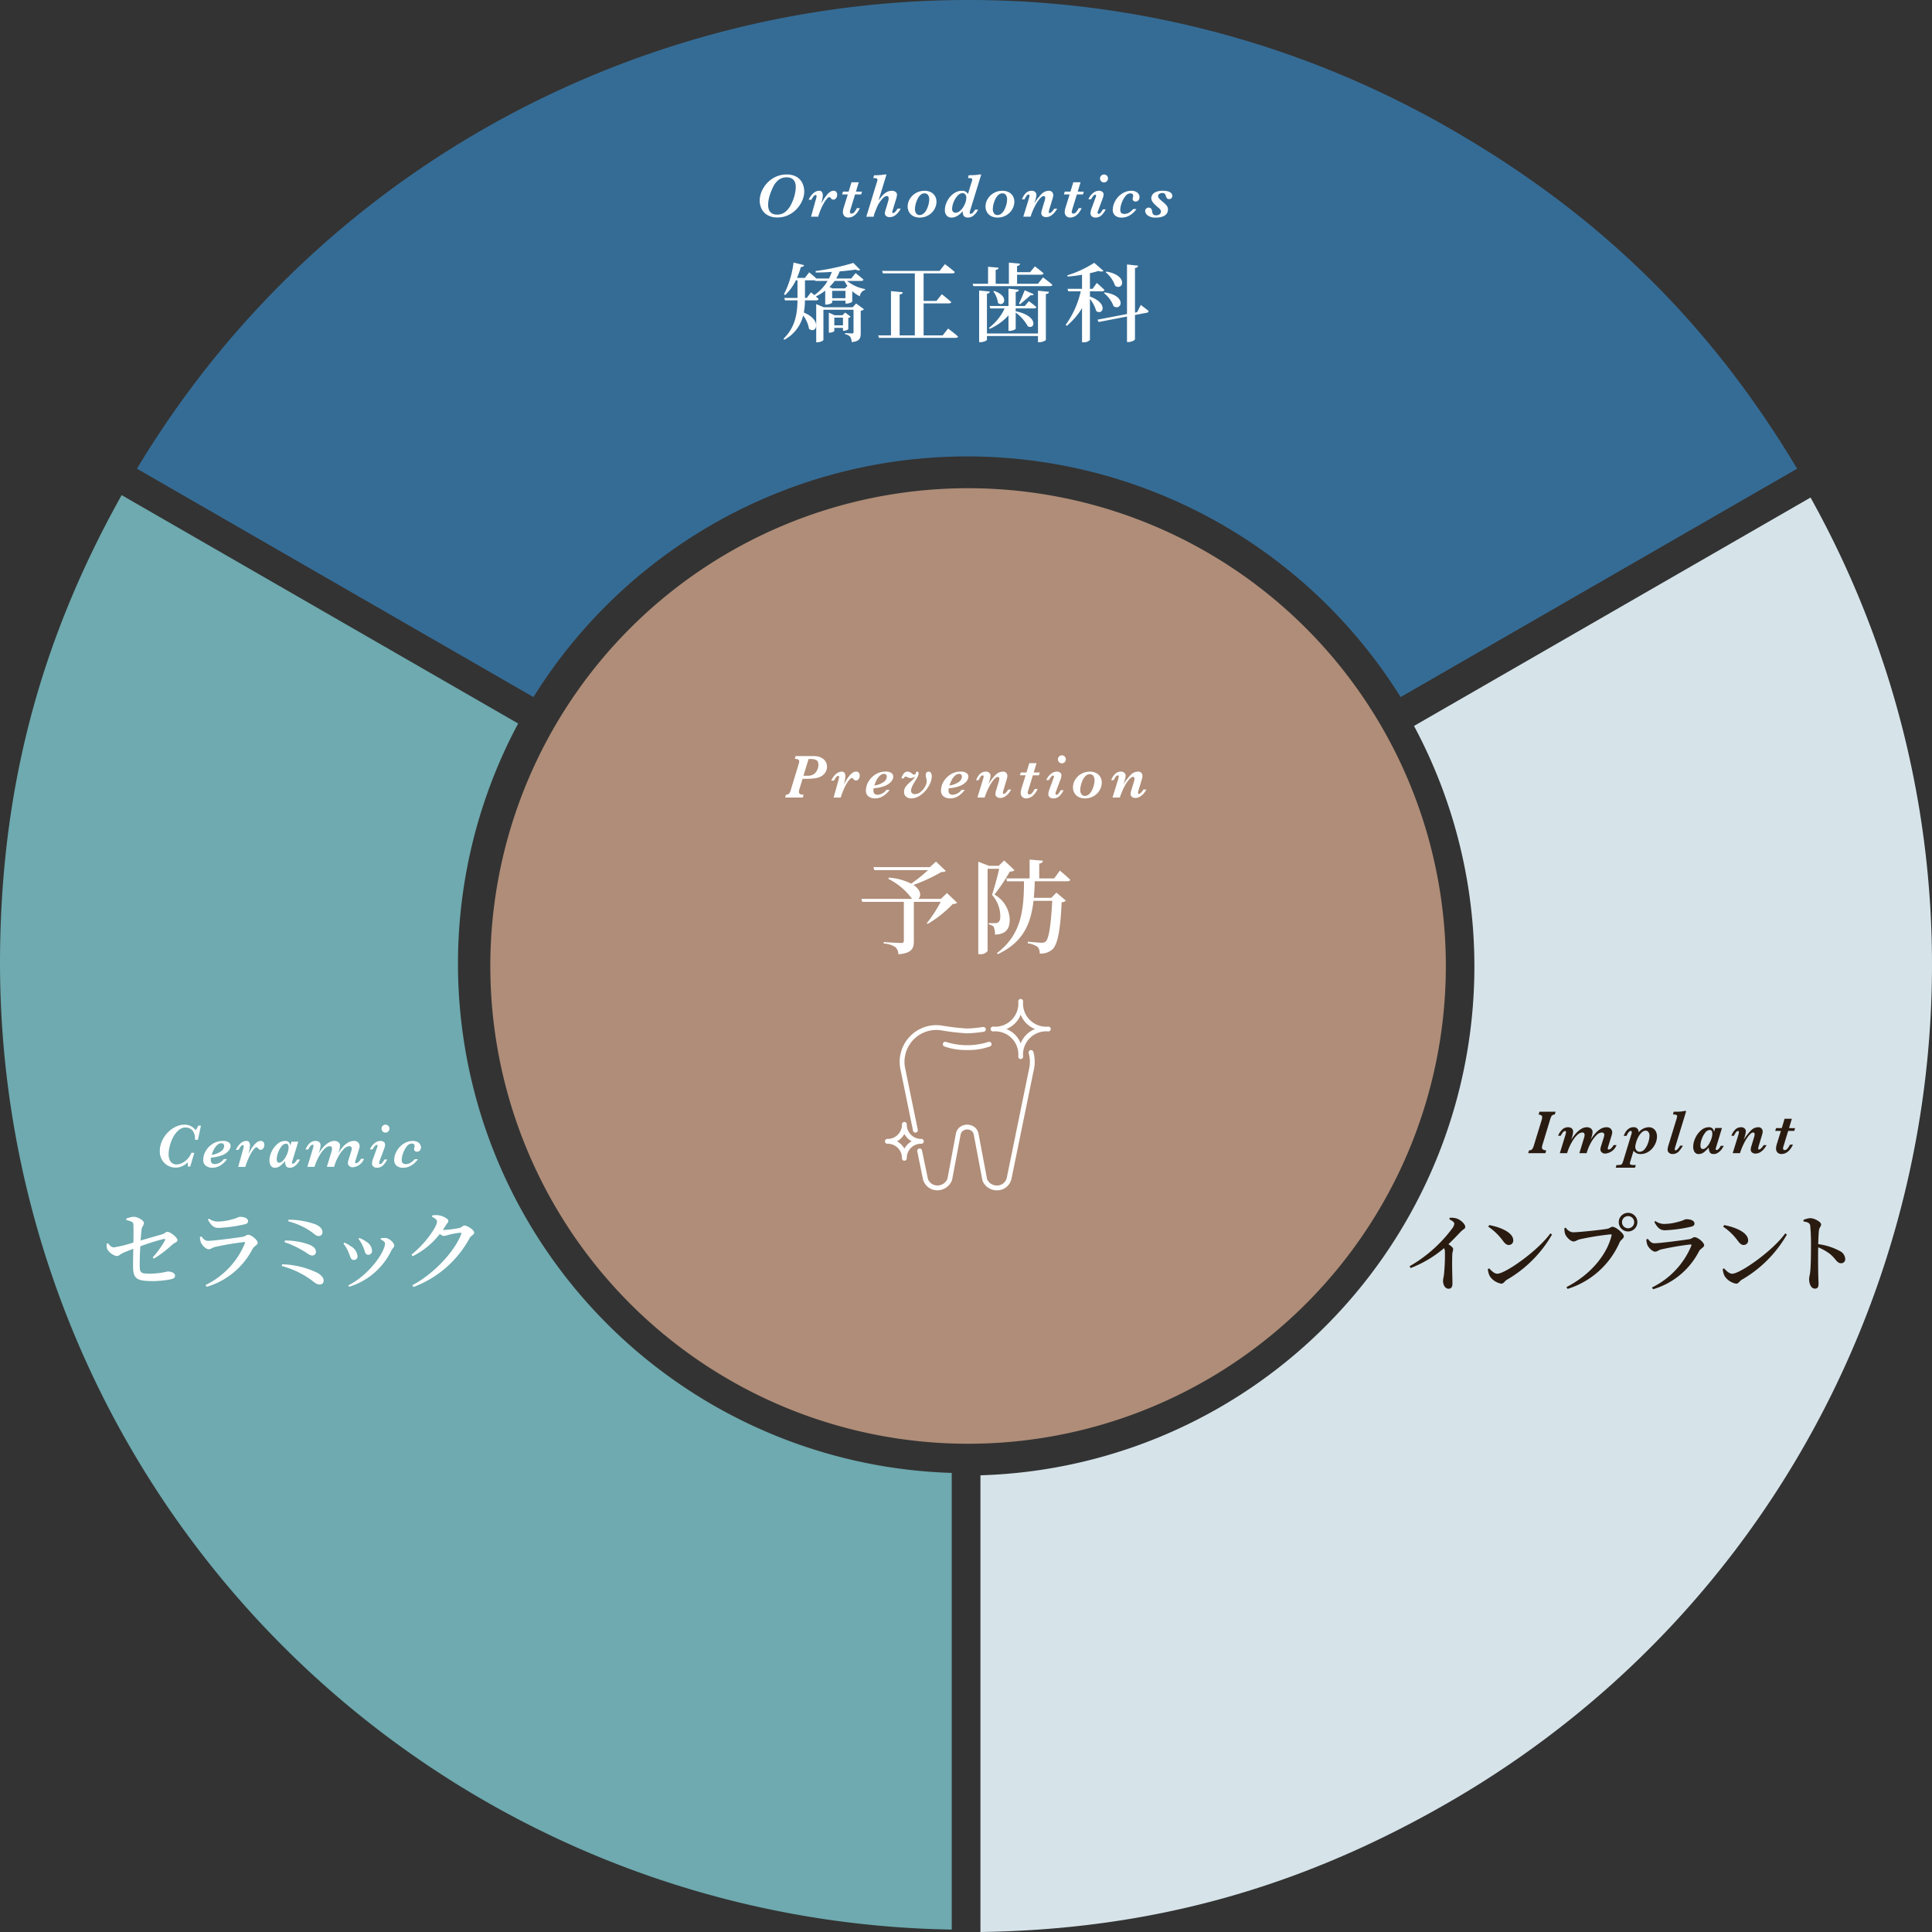 <svg xmlns="http://www.w3.org/2000/svg" xmlns:xlink="http://www.w3.org/1999/xlink" width="360" height="360" viewBox="0 0 360 360"><rect x="0" y="0" width="360" height="360" fill="#333333" stroke="none"/><defs><clipPath id="a"><rect width="360" height="360" fill="none"></rect></clipPath></defs><g clip-path="url(#a)"><path d="M270.385,24.078C185.124-25.034,75.961,3.41,25.517,87.334L99.4,129.892a95.2,95.2,0,0,1,161.584,0L334.87,87.333c-16.252-27.163-36.811-47.314-64.485-63.255" fill="#356c95"></path><path d="M22.665,92.257C7.212,119.879,0,147.718,0,179.6A180.174,180.174,0,0,0,177.342,359.546V274.457A94.933,94.933,0,0,1,96.549,134.816Z" fill="#6eaaaf"></path><path d="M337.367,92.709l-73.887,42.56A94.86,94.86,0,0,1,182.691,274.9V360c31.7-.46,59.476-8.148,87.148-24.09C355.1,286.8,384.991,178.256,337.367,92.709" fill="#d6e4ea"></path><path d="M224.9,102.9a89.025,89.025,0,1,1-121.61,32.585A89.024,89.024,0,0,1,224.9,102.9" fill="#af8d78"></path><path d="M28.448,234.285a16.414,16.414,0,0,0,2.286-3.149c.112-.192.016-.32-.208-.272a37.8,37.8,0,0,0-4.38,1.375c-.08,1.278-.128,2.669-.112,3.612.016,1.343.224,1.471,1.9,1.471a14.018,14.018,0,0,0,3.294-.4c.591,0,1.39.223,1.39.783,0,.416-.352.576-.783.671a17.974,17.974,0,0,1-3.277.336c-2.75,0-3.725-.256-3.757-2.494-.016-.959.016-2.429.032-3.517-.639.24-1.359.512-1.886.752-.623.3-.752.591-1.263.591a2.772,2.772,0,0,1-1.7-1.279,2.031,2.031,0,0,1-.095-1.038l.224-.08c.335.415.623.783,1.118.783a24.455,24.455,0,0,0,3.629-.9c.016-1.295.032-2.862-.016-3.469-.048-.384-.511-.528-1.311-.719l-.016-.272a4.387,4.387,0,0,1,1.407-.336c.767,0,1.9.688,1.9,1.134s-.336.625-.431,1.183c-.064.417-.128,1.184-.192,2.095,1.343-.384,3.181-.911,4.012-1.151.5-.144.672-.464.975-.464.56,0,1.887,1.071,1.887,1.551,0,.383-.64.528-.96.831a22.324,22.324,0,0,1-3.437,2.622Z" fill="#fff"></path><path d="M37.249,230.513l.271-.128c.4.5.688.831,1.247.831.96,0,5.26-.56,6.427-.751.543-.08.719-.384,1.039-.384.591,0,1.79.975,1.79,1.518,0,.368-.687.592-.975,1.136a14.04,14.04,0,0,1-8.552,7.049l-.192-.335a15.074,15.074,0,0,0,7.321-7.753c.064-.192,0-.272-.192-.255a53.844,53.844,0,0,0-5.435.926c-.479.128-.751.416-1.1.416-.559,0-1.311-.831-1.471-1.295a3.194,3.194,0,0,1-.175-.975m8.28-2.366a27.031,27.031,0,0,1-4.828.655c-.911,0-1.406-.527-1.966-1.55l.192-.176a2.807,2.807,0,0,0,1.679.543,9.966,9.966,0,0,0,2.7-.431c.88-.207,1.087-.447,1.375-.447.911,0,1.535.287,1.535.815,0,.288-.176.479-.688.591" fill="#fff"></path><path d="M52.574,235.58a15.99,15.99,0,0,1,6.634,1.631c.687.415,1.1.926,1.1,1.374,0,.432-.208.768-.815.768-.448,0-.911-.384-1.519-.863a16.53,16.53,0,0,0-5.483-2.59Zm.528-4.427a12.758,12.758,0,0,1,4.6.8c.688.3,1.167.688,1.167,1.295a.667.667,0,0,1-.687.7c-.352,0-.624-.193-1.167-.56a18.483,18.483,0,0,0-4-1.934Zm6.985-1.52a.692.692,0,0,1-.655.688c-.464,0-.671-.224-1.231-.656a13.206,13.206,0,0,0-4.492-2.094l.064-.3a15.228,15.228,0,0,1,5.051.879c.96.447,1.263.911,1.263,1.486" fill="#fff"></path><path d="M64,231.728l.175-.177a5.013,5.013,0,0,1,1.183.672,2.326,2.326,0,0,1,1.263,1.839.665.665,0,0,1-.7.718c-.608,0-.64-.718-1.055-1.6A6.76,6.76,0,0,0,64,231.728m1.056,8.04-.16-.256c4.043-2.046,6.842-6.33,6.842-7.8,0-.271-.288-.511-.816-.767l.047-.208a4.611,4.611,0,0,1,.832-.064c.735.048,1.663.9,1.663,1.423,0,.3-.352.527-.528.9a12.936,12.936,0,0,1-7.88,6.778m1.742-8.92.16-.176a5.47,5.47,0,0,1,1.279.688,2.094,2.094,0,0,1,1.087,1.742.683.683,0,0,1-.72.7c-.624,0-.575-.687-.975-1.551a6.081,6.081,0,0,0-.831-1.406" fill="#fff"></path><path d="M82.633,229.185a18.963,18.963,0,0,0,2.973-.368c.432-.111.64-.463.959-.463.432,0,1.791.783,1.791,1.327,0,.4-.575.544-.831.991a19.755,19.755,0,0,1-10.487,9.144l-.208-.336c4.077-2.158,7.817-6.234,9.112-9.495.08-.208,0-.288-.16-.288a14.443,14.443,0,0,0-2.206.4,3.594,3.594,0,0,1-.895.208,1.376,1.376,0,0,1-.719-.385,14.7,14.7,0,0,1-5.068,4.157l-.223-.3c2.541-1.983,4.763-5.2,4.763-6.171,0-.3-.4-.623-.943-.88l.064-.255a3.682,3.682,0,0,1,1.055-.032c.879.08,1.934.672,1.934,1.039,0,.3-.208.416-.463.831-.176.288-.368.591-.576.879Z" fill="#fff"></path><path d="M157.843,52.346a7.451,7.451,0,0,0,3.357,1.518l-.016.176a1.32,1.32,0,0,0-.959,1.167,6.525,6.525,0,0,1-1.423-.943V56.2c0,.112-.639.368-1.039.368h-.224v-.543h-2.477v.351c0,.112-.592.383-1.119.383h-.176v-2.6a10.25,10.25,0,0,1-1.742,1.086l.511.465c-.048.175-.207.255-.431.255h-2.11a13.92,13.92,0,0,1-.209,2.27c3.533,1.47,2.27,4.124.96,3.021a5.522,5.522,0,0,0-1.087-2.461,7,7,0,0,1-3.5,4.507l-.176-.175c2.19-2.094,2.59-4.685,2.622-7.162H146.27l-.128-.447H148.6V52.234h-.3a9.252,9.252,0,0,1-2,2.749l-.224-.143a17.817,17.817,0,0,0,1.791-5.916l1.966.48c-.064.191-.24.351-.608.351a15.308,15.308,0,0,1-.719,2.031h1.471l.8-1.039s.8.639,1.342,1.151h2.35A9.559,9.559,0,0,0,155,50.667c-1.007.064-2.03.112-2.989.112l-.048-.272a44.548,44.548,0,0,0,7.049-1.518l1.279,1.294c-.16.144-.463.128-.863-.048-.847.128-1.87.24-2.974.336a9.074,9.074,0,0,1-.639,1.327h2.8l.815-1.007s.9.687,1.47,1.215c-.031.16-.207.24-.415.24Zm-6.73,2.126.624.511a8.441,8.441,0,0,0,2.478-2.637h-2.3l-.032-.112h-1.886v3.277h.335Zm8.409,2.077,1.47,1.072a1.086,1.086,0,0,1-.607.288v4.108c0,1.007-.16,1.583-1.694,1.726a1.922,1.922,0,0,0-.256-.975,1.486,1.486,0,0,0-.959-.479v-.224s1.023.064,1.294.064c.224,0,.272-.08.272-.288V57.717h-5.61v5.626c0,.129-.576.432-1.12.432h-.223V56.661l1.406.592h5.4ZM158.067,61.3c0,.112-.495.336-.831.336h-.16v-.544h-1.614v.576c0,.1-.448.32-.864.32h-.159V58.26l1.086.48h1.455l.5-.5,1.023.768a.788.788,0,0,1-.432.223Zm-2.542-8.951a8.208,8.208,0,0,1-.975,1.134l.576.257h2.318l.463-.465a5.929,5.929,0,0,1-.559-.926Zm2.014,1.838h-2.478v1.374h2.478Zm-.463,5h-1.615v1.439h1.615Z" fill="#fff"></path><path d="M176.667,61.217s1.151.864,1.855,1.487c-.049.176-.208.256-.448.256H163.783l-.144-.463h2.382V54.248l2.206.207c-.048.208-.176.368-.592.432V62.5h2.83V50.938H164.5l-.128-.463h10.711l.99-1.263s1.151.848,1.839,1.471c-.048.176-.192.255-.432.255H172.1V56.07h2.4l.991-1.247s1.087.848,1.775,1.455c-.048.176-.224.256-.464.256h-4.7V62.5h3.549Z" fill="#fff"></path><path d="M194.356,51.69s1.086.8,1.742,1.375c-.047.176-.223.255-.447.255H181.377l-.145-.447h2.878V49.708l1.966.176c-.032.208-.16.351-.545.4v2.59h2.462V48.94l2.079.192c-.033.225-.175.368-.559.432v1.151h2.43l.9-1.087s.991.752,1.613,1.3c-.046.175-.206.255-.431.255h-4.507v1.695H193.4Zm-.942,2.478,2.046.207c-.018.208-.144.368-.576.416v8.521c0,.143-.624.448-1.184.448h-.286V62.608H183.9v.7c0,.16-.638.448-1.182.448h-.271V54.135l2,.193c-.049.192-.176.352-.544.415v7.4h9.513ZM184.4,57.013h3.517V53.784l1.935.208c-.031.223-.175.368-.591.431v2.59h1.695l.767-.9s.846.623,1.39,1.1c-.031.176-.208.256-.415.256h-3.437V58c4.317.863,3.613,3.533,2.253,2.8a7.7,7.7,0,0,0-2.253-2.557v3.005c0,.128-.575.4-1.086.4h-.258V58.772a10.6,10.6,0,0,1-3.5,2.509l-.145-.192a9.578,9.578,0,0,0,2.926-3.612h-2.67Zm.864-2.8c2.973,1.04,1.727,3.134.687,2.223a4.313,4.313,0,0,0-.862-2.126Zm7.354.608c-.064.16-.209.24-.591.192-.449.431-1.375,1.2-1.984,1.694l-.16-.143c.338-.7.816-1.871,1.056-2.478Z" fill="#fff"></path><path d="M203.092,55.255c3.533,1.279,2.382,3.628,1.167,2.685a6.616,6.616,0,0,0-1.167-2.254v7.657a1.53,1.53,0,0,1-1.231.432h-.24V57.412a13.309,13.309,0,0,1-2.845,3.31l-.207-.192a16.86,16.86,0,0,0,2.813-6.25h-2.333l-.129-.463h2.7V51.195a25.905,25.905,0,0,1-2.685.335l-.063-.224a20.409,20.409,0,0,0,5.019-2.334l1.726,1.5c-.16.144-.48.176-.944.016-.447.144-.991.288-1.582.416v2.91h.5l.784-1.088s.9.768,1.422,1.295c-.047.176-.207.256-.431.256h-2.271Zm9.48,1.566s.895.671,1.455,1.119a.378.378,0,0,1-.353.337l-2.188.415v4.523c0,.177-.64.512-1.184.512H210V58.98L204.723,60l-.224-.432,5.5-1.056V49.277l2.064.223c-.033.224-.16.4-.575.448v8.3l.4-.08Zm-6.729-2.333c4.219.607,3.132,3.532,1.661,2.573A5.734,5.734,0,0,0,205.7,54.6Zm.335-3.885c4.172.751,3.053,3.645,1.615,2.654a5.722,5.722,0,0,0-1.759-2.526Z" fill="#fff"></path><path d="M270.15,226.918a3.393,3.393,0,0,1,1.263.128c.768.24,1.614,1.054,1.614,1.55,0,.416-.335.4-.783.864-.575.591-1.374,1.454-2.35,2.381.5.336.879.64.879.911s-.128.512-.16.943c-.08,2.222.032,4.588.032,5.468,0,.639-.239.975-.718.975-.7,0-1.04-.8-1.04-1.487,0-.3.112-.639.176-1.167a36.187,36.187,0,0,0,.176-4.252,1.367,1.367,0,0,0-.16-.655,21.571,21.571,0,0,1-6.234,3.708l-.192-.336a26.045,26.045,0,0,0,7.912-7,2.138,2.138,0,0,0,.433-.911c0-.288-.368-.56-.944-.848Z" fill="#2a1b10"></path><path d="M288.88,229.827l.319.208a22.835,22.835,0,0,1-8.408,8.425c-.432.271-.624.735-1.039.735a3.215,3.215,0,0,1-2.174-1.439,3.416,3.416,0,0,1-.336-1.279l.239-.143c.417.447.96,1.006,1.52,1.006,1.5,0,7.593-4.3,9.879-7.513m-11.382-1.55c2.03.368,4.476,1.358,4.476,2.845a.822.822,0,0,1-.831.862c-.416,0-.688-.239-1.1-.782a10.737,10.737,0,0,0-2.719-2.623Z" fill="#2a1b10"></path><path d="M293.078,229.62c1.119,0,5.611-.48,6.426-.656.544-.112.608-.367.976-.367.623,0,2.094,1.246,2.094,1.758,0,.463-.545.623-.784,1.151a15.655,15.655,0,0,1-9.7,8.663l-.208-.335c4.459-2.286,7.529-5.994,8.408-9.608.048-.175-.032-.223-.175-.223a51.269,51.269,0,0,0-5.771.928c-.4.1-.784.4-1.12.4-.623,0-1.438-.926-1.6-1.438a3.8,3.8,0,0,1-.128-1.023l.272-.112a1.788,1.788,0,0,0,1.311.864m8.552-1.9a1.735,1.735,0,1,1,1.742,1.743,1.733,1.733,0,0,1-1.742-1.743m.608,0a1.135,1.135,0,1,0,1.134-1.119,1.128,1.128,0,0,0-1.134,1.119" fill="#2a1b10"></path><path d="M306.772,230.961l.271-.128c.4.5.688.832,1.247.832.959,0,5.259-.56,6.426-.752.544-.08.72-.383,1.039-.383.592,0,1.791.975,1.791,1.518,0,.368-.688.592-.975,1.136a14.043,14.043,0,0,1-8.553,7.049l-.191-.335a15.083,15.083,0,0,0,7.321-7.754c.064-.191,0-.271-.192-.255a53.571,53.571,0,0,0-5.435.927c-.48.128-.751.416-1.1.416-.56,0-1.311-.831-1.471-1.3a3.164,3.164,0,0,1-.175-.975m8.28-2.365a27.109,27.109,0,0,1-4.828.655c-.911,0-1.406-.527-1.966-1.55l.192-.177a2.8,2.8,0,0,0,1.679.544,9.923,9.923,0,0,0,2.7-.432c.879-.207,1.087-.447,1.374-.447.912,0,1.536.287,1.536.815,0,.288-.176.48-.688.592" fill="#2a1b10"></path><path d="M332.648,229.827l.319.208a22.835,22.835,0,0,1-8.408,8.425c-.431.271-.624.735-1.039.735a3.215,3.215,0,0,1-2.174-1.439,3.416,3.416,0,0,1-.336-1.279l.239-.143c.417.447.96,1.006,1.519,1.006,1.5,0,7.594-4.3,9.88-7.513m-11.382-1.55c2.03.368,4.476,1.358,4.476,2.845a.822.822,0,0,1-.831.862c-.416,0-.688-.239-1.1-.782a10.737,10.737,0,0,0-2.719-2.623Z" fill="#2a1b10"></path><path d="M336.046,227.317a4.008,4.008,0,0,1,1.263-.335c.751,0,2.03.7,2.03,1.167,0,.4-.32.528-.4,1.086-.079.672-.111,1.663-.144,2.59a11.554,11.554,0,0,1,3.98,1.263,1.746,1.746,0,0,1,1.056,1.5.742.742,0,0,1-.751.8c-.8,0-.928-.735-2.046-1.695a10.133,10.133,0,0,0-2.239-1.278c-.032,1.406-.015,3.724.016,5.243.017.783.049,1.295.049,1.535,0,.655-.177.927-.688.927-.687,0-1.071-.879-1.071-1.791,0-.383.144-.719.208-1.391.128-1.182.143-3.532.143-4.6a39.23,39.23,0,0,0-.143-3.948c-.08-.528-.512-.672-1.247-.784Z" fill="#2a1b10"></path><path d="M289.867,207.152l-.165.524a.8.8,0,0,0-.387.1.676.676,0,0,0-.248.265,2.941,2.941,0,0,0-.2.5l-1.446,4.76a1.828,1.828,0,0,0-.1.5.44.44,0,0,0,.237.419,1.143,1.143,0,0,0,.555.129l-.148.523h-3.211l.164-.523a.688.688,0,0,0,.582-.226,2.049,2.049,0,0,0,.3-.64l1.458-4.755a2.216,2.216,0,0,0,.1-.5.427.427,0,0,0-.208-.43,1.3,1.3,0,0,0-.458-.122l.164-.524Z" fill="#2a1b10"></path><path d="M301.22,213.369a2.467,2.467,0,0,1-2.089,1.583.915.915,0,0,1-.675-.239.738.738,0,0,1-.242-.54,2.274,2.274,0,0,1,.125-.627l.444-1.423a2.883,2.883,0,0,0,.154-.656.432.432,0,0,0-.125-.325.463.463,0,0,0-.331-.119,1.541,1.541,0,0,0-1.022.527,5.784,5.784,0,0,0-1.01,1.372,8.816,8.816,0,0,0-.724,1.683l-.08.268h-1.354l.876-2.859a2.15,2.15,0,0,0,.1-.547.508.508,0,0,0-.1-.316.375.375,0,0,0-.319-.128,1.31,1.31,0,0,0-.8.336,4.063,4.063,0,0,0-.792.877,8.967,8.967,0,0,0-.684,1.182,9.523,9.523,0,0,0-.509,1.267l-.058.188h-1.354l1-3.263a3.759,3.759,0,0,0,.159-.667.186.186,0,0,0-.06-.145.188.188,0,0,0-.129-.053.423.423,0,0,0-.2.077,1.138,1.138,0,0,0-.276.27,3.181,3.181,0,0,0-.321.541h-.5a3.3,3.3,0,0,1,.709-1.1,1.56,1.56,0,0,1,1.171-.487,1.227,1.227,0,0,1,.449.085.743.743,0,0,1,.346.273.833.833,0,0,1,.127.473,3.984,3.984,0,0,1-.188.969l-.165.546a7.727,7.727,0,0,1,.687-.985,5.222,5.222,0,0,1,.754-.755,3.048,3.048,0,0,1,.752-.461,1.88,1.88,0,0,1,.712-.145,1.183,1.183,0,0,1,.777.245.8.8,0,0,1,.3.654,3.564,3.564,0,0,1-.176.9l-.153.5a7.677,7.677,0,0,1,.777-1.093,4.256,4.256,0,0,1,.99-.86,2.171,2.171,0,0,1,1.17-.347,1.107,1.107,0,0,1,.6.148.916.916,0,0,1,.341.361.9.9,0,0,1,.109.413,1.33,1.33,0,0,1-.029.3c-.018.086-.068.262-.148.527l-.546,1.765a1.972,1.972,0,0,0-.108.45c0,.126.058.188.176.188a.728.728,0,0,0,.393-.174,2.164,2.164,0,0,0,.518-.652Z" fill="#2a1b10"></path><path d="M308.758,211.736a3.267,3.267,0,0,1-.231,1.192,3.638,3.638,0,0,1-.643,1.065,3.163,3.163,0,0,1-.977.76,2.594,2.594,0,0,1-1.185.285,1.637,1.637,0,0,1-.8-.165,1.859,1.859,0,0,1-.53-.445l-.609,1.994a1.519,1.519,0,0,0-.08.341.257.257,0,0,0,.2.26,2.209,2.209,0,0,0,.627.065h.279l-.149.5h-3.6l.154-.5h.222a2.083,2.083,0,0,0,.567-.057.456.456,0,0,0,.267-.21,3.565,3.565,0,0,0,.225-.593l1.481-4.851a1.461,1.461,0,0,0,.079-.411.3.3,0,0,0-.051-.171.157.157,0,0,0-.131-.074.569.569,0,0,0-.353.2,2.4,2.4,0,0,0-.433.732h-.547a6.275,6.275,0,0,1,.34-.687,2.228,2.228,0,0,1,.566-.623,1.433,1.433,0,0,1,.917-.3.85.85,0,0,1,.957.968,2.558,2.558,0,0,1,1.85-.968,1.486,1.486,0,0,1,.962.29,1.507,1.507,0,0,1,.493.675,2.215,2.215,0,0,1,.134.727m-1.4-.137a1.114,1.114,0,0,0-.185-.633.6.6,0,0,0-.527-.279,1.091,1.091,0,0,0-.76.348,3.3,3.3,0,0,0-.64.888,4.953,4.953,0,0,0-.294.686,5.6,5.6,0,0,0-.179.635,2.326,2.326,0,0,0-.063.473.958.958,0,0,0,.222.632.73.73,0,0,0,.592.268,1.221,1.221,0,0,0,.957-.518,3.712,3.712,0,0,0,.649-1.236,4.253,4.253,0,0,0,.228-1.264" fill="#2a1b10"></path><path d="M314.206,207.014l-1.992,6.531a2.994,2.994,0,0,0-.155.6.241.241,0,0,0,.046.154.145.145,0,0,0,.119.057c.1,0,.236-.089.411-.267a2.1,2.1,0,0,0,.415-.61h.536a5.152,5.152,0,0,1-.746,1.043,1.516,1.516,0,0,1-1.168.512.981.981,0,0,1-.686-.236.748.748,0,0,1-.259-.573,3.516,3.516,0,0,1,.177-.86l1.458-4.749a2.775,2.775,0,0,0,.141-.62.25.25,0,0,0-.162-.262,1.932,1.932,0,0,0-.606-.063l.136-.523h.61q.393,0,.718-.03a3.416,3.416,0,0,0,.62-.108Z" fill="#2a1b10"></path><path d="M321.193,213.505a4.067,4.067,0,0,1-.37.616,2.8,2.8,0,0,1-.456.489,1.987,1.987,0,0,1-.5.319,1.313,1.313,0,0,1-.527.109q-.6,0-.765-.362a2.018,2.018,0,0,1-.168-.862,5.965,5.965,0,0,1-.9.882,1.617,1.617,0,0,1-1.014.342.841.841,0,0,1-.558-.186,1.067,1.067,0,0,1-.327-.5,2.1,2.1,0,0,1-.106-.672,3.878,3.878,0,0,1,.394-1.623,4.175,4.175,0,0,1,1.067-1.435,2.192,2.192,0,0,1,1.456-.58.966.966,0,0,1,.563.143.769.769,0,0,1,.282.318,2.738,2.738,0,0,1,.134.393l.21-.711h1.259l-1.06,3.473a2.524,2.524,0,0,0-.114.455.178.178,0,0,0,.049.126.148.148,0,0,0,.111.051q.371,0,.791-.787Zm-2.124-2.271a1.02,1.02,0,0,0-.105-.479.4.4,0,0,0-.385-.2,1.108,1.108,0,0,0-.829.493,3.969,3.969,0,0,0-.648,1.19,3.621,3.621,0,0,0-.248,1.176q0,.688.432.689a.952.952,0,0,0,.619-.277,2.9,2.9,0,0,0,.583-.737,4.658,4.658,0,0,0,.43-.968,3.065,3.065,0,0,0,.151-.888" fill="#2a1b10"></path><path d="M329.174,213.381a4.372,4.372,0,0,1-.441.66,2.877,2.877,0,0,1-.7.635,1.612,1.612,0,0,1-.9.276,1,1,0,0,1-.667-.205.672.672,0,0,1-.244-.54,2.58,2.58,0,0,1,.141-.712l.416-1.372a3.115,3.115,0,0,0,.177-.77.371.371,0,0,0-.077-.227.251.251,0,0,0-.213-.1q-.307,0-.752.518a7.361,7.361,0,0,0-.9,1.4,12.213,12.213,0,0,0-.794,1.931h-1.357l1.031-3.337a4.263,4.263,0,0,0,.137-.581.33.33,0,0,0-.034-.139.129.129,0,0,0-.13-.071.546.546,0,0,0-.425.279,3.176,3.176,0,0,0-.345.609h-.479a3.223,3.223,0,0,1,.667-1.1,1.486,1.486,0,0,1,1.144-.489.86.86,0,0,1,.664.238.743.743,0,0,1,.219.507,2.585,2.585,0,0,1-.061.45c-.043.2-.09.389-.143.564l-.2.586a10.9,10.9,0,0,1,1.328-1.716,1.9,1.9,0,0,1,1.378-.629.762.762,0,0,1,.638.252.872.872,0,0,1,.2.55,3.236,3.236,0,0,1-.137.689l-.6,1.982a2.336,2.336,0,0,0-.1.517.183.183,0,0,0,.038.109.114.114,0,0,0,.1.051.69.69,0,0,0,.406-.225,2.379,2.379,0,0,0,.458-.589Z" fill="#2a1b10"></path><path d="M334.492,210.209l-.159.524H333.2l-.86,2.812a1.649,1.649,0,0,0-.1.439.341.341,0,0,0,.08.22.245.245,0,0,0,.2.1.724.724,0,0,0,.58-.322,4.731,4.731,0,0,0,.451-.7h.535a3.647,3.647,0,0,1-.721,1.1,2.213,2.213,0,0,1-.751.524,1.893,1.893,0,0,1-.641.128,1.008,1.008,0,0,1-.763-.285,1.046,1.046,0,0,1-.273-.757,3.225,3.225,0,0,1,.171-.883l.74-2.38h-1.065l.165-.524h1.059l.525-1.737h1.354l-.523,1.737Z" fill="#2a1b10"></path><path d="M37.449,209.748l-.569,2.637h-.547c0-.031,0-.057,0-.08s0-.051,0-.086a2.426,2.426,0,0,0-.33-1.378,1.524,1.524,0,0,0-.724-.614,2.14,2.14,0,0,0-.7-.137,1.951,1.951,0,0,0-1.244.469,4.169,4.169,0,0,0-1.011,1.233,7.156,7.156,0,0,0-.666,1.654,6.357,6.357,0,0,0-.239,1.644,2.674,2.674,0,0,0,.159.939,1.527,1.527,0,0,0,.493.689,1.3,1.3,0,0,0,.828.262,2.366,2.366,0,0,0,1.011-.259,3.452,3.452,0,0,0,1.01-.746,3.611,3.611,0,0,0,.741-1.164h.546l-.757,2.556h-.478a2.939,2.939,0,0,0,.028-.393,2.734,2.734,0,0,0-.028-.387,3.2,3.2,0,0,1-.974.7,2.868,2.868,0,0,1-1.252.282,2.936,2.936,0,0,1-1.516-.4,2.866,2.866,0,0,1-1.07-1.1,3.061,3.061,0,0,1-.387-1.515,4.68,4.68,0,0,1,.407-1.921,5.4,5.4,0,0,1,1.079-1.609,5.079,5.079,0,0,1,1.487-1.073,3.736,3.736,0,0,1,1.611-.385,2.57,2.57,0,0,1,1,.182,2.511,2.511,0,0,1,.672.393,3.537,3.537,0,0,1,.422.439,2.18,2.18,0,0,0,.466-.832Z" fill="#fff"></path><path d="M42.969,213.54a1.307,1.307,0,0,1-.143.539,2.139,2.139,0,0,1-.521.646,3.355,3.355,0,0,1-1.082.6,6.94,6.94,0,0,1-1.768.359l-.137.012a2.157,2.157,0,0,0-.045.42.791.791,0,0,0,.2.608.85.85,0,0,0,.589.183,2.175,2.175,0,0,0,1.634-.923h.6a4.327,4.327,0,0,1-1.07,1.072,2.79,2.79,0,0,1-1.7.53,1.879,1.879,0,0,1-1.17-.369,1.263,1.263,0,0,1-.487-1.078,3.3,3.3,0,0,1,.484-1.694,3.836,3.836,0,0,1,1.321-1.338A3.414,3.414,0,0,1,41.5,212.6a1.856,1.856,0,0,1,1.131.267.832.832,0,0,1,.339.677m-1.2-.022a.523.523,0,0,0-.131-.344.437.437,0,0,0-.359-.156,1.116,1.116,0,0,0-.732.276,2.556,2.556,0,0,0-.56.651,4.476,4.476,0,0,0-.373.763c-.1.257-.157.418-.18.479a3.871,3.871,0,0,0,1.745-.655,1.3,1.3,0,0,0,.59-1.014" fill="#fff"></path><path d="M49.257,213.341a1.059,1.059,0,0,1-.2.635.6.6,0,0,1-.5.277.671.671,0,0,1-.5-.3.37.37,0,0,0-.268-.177c-.1,0-.244.1-.421.288a4.408,4.408,0,0,0-.549.765,10.621,10.621,0,0,0-.556,1.1,11.513,11.513,0,0,0-.472,1.266l-.068.235H44.383l.894-3.2a2.655,2.655,0,0,0,.142-.642.262.262,0,0,0-.039-.135.138.138,0,0,0-.127-.065q-.22,0-.448.31a3.109,3.109,0,0,0-.342.567h-.525a4.257,4.257,0,0,1,.675-1.022,2.18,2.18,0,0,1,.666-.5,1.46,1.46,0,0,1,.584-.142.58.58,0,0,1,.589.285,1.289,1.289,0,0,1,.134.558A6.153,6.153,0,0,1,46.267,215c.218-.372.394-.669.533-.893a6.923,6.923,0,0,1,.495-.695,3.043,3.043,0,0,1,.609-.587,1.093,1.093,0,0,1,.631-.227.613.613,0,0,1,.581.248,1,1,0,0,1,.141.5" fill="#fff"></path><path d="M55.9,216.057a3.989,3.989,0,0,1-.37.616,2.8,2.8,0,0,1-.456.489,2.005,2.005,0,0,1-.5.319,1.312,1.312,0,0,1-.526.109q-.6,0-.766-.362a2.018,2.018,0,0,1-.168-.862,5.965,5.965,0,0,1-.9.882,1.617,1.617,0,0,1-1.014.342.837.837,0,0,1-.557-.186,1.061,1.061,0,0,1-.328-.5,2.1,2.1,0,0,1-.106-.672,3.894,3.894,0,0,1,.394-1.623,4.162,4.162,0,0,1,1.067-1.435,2.191,2.191,0,0,1,1.455-.58.969.969,0,0,1,.564.143.776.776,0,0,1,.282.318,2.734,2.734,0,0,1,.134.393l.21-.711h1.259l-1.06,3.473a2.481,2.481,0,0,0-.113.455.177.177,0,0,0,.048.126.148.148,0,0,0,.111.051q.37,0,.792-.787Zm-2.124-2.271a1.02,1.02,0,0,0-.1-.479.4.4,0,0,0-.385-.2,1.1,1.1,0,0,0-.828.493,3.972,3.972,0,0,0-.65,1.19,3.669,3.669,0,0,0-.247,1.176q0,.688.433.689a.951.951,0,0,0,.618-.277,2.876,2.876,0,0,0,.583-.737,4.658,4.658,0,0,0,.43-.968,3.031,3.031,0,0,0,.151-.888" fill="#fff"></path><path d="M67.831,215.921a2.467,2.467,0,0,1-2.09,1.583.915.915,0,0,1-.675-.239.741.741,0,0,1-.242-.54,2.283,2.283,0,0,1,.126-.627l.444-1.423a2.918,2.918,0,0,0,.153-.656.432.432,0,0,0-.125-.325.461.461,0,0,0-.33-.119,1.539,1.539,0,0,0-1.022.527,5.786,5.786,0,0,0-1.011,1.372,8.812,8.812,0,0,0-.723,1.683l-.08.268H60.9l.877-2.859a2.184,2.184,0,0,0,.1-.547.508.508,0,0,0-.1-.316.373.373,0,0,0-.318-.128,1.31,1.31,0,0,0-.806.336,4.115,4.115,0,0,0-.792.877,9.076,9.076,0,0,0-.683,1.182,9.391,9.391,0,0,0-.509,1.267l-.058.188H57.262l1-3.263a3.76,3.76,0,0,0,.159-.667.191.191,0,0,0-.188-.2.42.42,0,0,0-.2.077,1.1,1.1,0,0,0-.276.27,3.176,3.176,0,0,0-.322.541h-.5a3.3,3.3,0,0,1,.709-1.1,1.559,1.559,0,0,1,1.17-.487,1.232,1.232,0,0,1,.45.085.745.745,0,0,1,.345.273.826.826,0,0,1,.128.473,4.035,4.035,0,0,1-.188.969l-.165.546a7.721,7.721,0,0,1,.686-.985,5.222,5.222,0,0,1,.754-.755,3.047,3.047,0,0,1,.752-.461,1.884,1.884,0,0,1,.712-.145,1.182,1.182,0,0,1,.777.245.8.8,0,0,1,.3.654,3.577,3.577,0,0,1-.177.9l-.153.5A7.758,7.758,0,0,1,63.8,213.8a4.281,4.281,0,0,1,.991-.86,2.167,2.167,0,0,1,1.17-.347,1.11,1.11,0,0,1,.6.148.93.93,0,0,1,.341.361.9.9,0,0,1,.109.413,1.39,1.39,0,0,1-.029.3q-.028.129-.148.527l-.547,1.765a1.973,1.973,0,0,0-.108.45c0,.126.059.188.177.188a.731.731,0,0,0,.393-.174,2.164,2.164,0,0,0,.518-.652Z" fill="#fff"></path><path d="M72.149,216.057a3.913,3.913,0,0,1-.695,1.014,1.534,1.534,0,0,1-1.185.518.983.983,0,0,1-.717-.236.763.763,0,0,1-.239-.561,2.92,2.92,0,0,1,.211-.916l.734-2.01a1.3,1.3,0,0,0,.108-.371.175.175,0,0,0-.165-.165q-.193,0-.424.3a3.11,3.11,0,0,0-.344.541h-.5a2.952,2.952,0,0,1,.875-1.165,1.759,1.759,0,0,1,1.073-.412,1.017,1.017,0,0,1,.624.184.588.588,0,0,1,.247.493,1.849,1.849,0,0,1-.125.655l-.889,2.386a1.224,1.224,0,0,0-.091.4.209.209,0,0,0,.054.133.151.151,0,0,0,.117.065.513.513,0,0,0,.353-.182,3.225,3.225,0,0,0,.456-.672Zm.421-5.756a.721.721,0,0,1-.219.527.7.7,0,0,1-.515.218.714.714,0,0,1-.533-.218.731.731,0,0,1-.213-.527.738.738,0,0,1,.746-.735.724.724,0,0,1,.373.1.742.742,0,0,1,.264.261.717.717,0,0,1,.1.374" fill="#fff"></path><path d="M78.443,213.786a.852.852,0,0,1-.2.58.669.669,0,0,1-.532.234.567.567,0,0,1-.4-.136.455.455,0,0,1-.151-.353,1.261,1.261,0,0,1,.045-.3.893.893,0,0,0,.052-.279.37.37,0,0,0-.179-.361.752.752,0,0,0-.351-.094,1.211,1.211,0,0,0-.934.544,4.26,4.26,0,0,0-.686,1.281,3.9,3.9,0,0,0-.253,1.21c0,.345.082.566.248.66a1,1,0,0,0,.509.143,1.668,1.668,0,0,0,.934-.276,3.106,3.106,0,0,0,.712-.635h.615a4.04,4.04,0,0,1-1.133,1.1,2.855,2.855,0,0,1-1.629.49,1.755,1.755,0,0,1-1.224-.393,1.366,1.366,0,0,1-.433-1.065,3.392,3.392,0,0,1,.455-1.626,3.83,3.83,0,0,1,1.265-1.372,3.164,3.164,0,0,1,1.788-.538,1.852,1.852,0,0,1,.629.1,1.449,1.449,0,0,1,.464.264,1.107,1.107,0,0,1,.29.384,1.076,1.076,0,0,1,.1.445" fill="#fff"></path><path d="M149.859,35.7a4.214,4.214,0,0,1-.354,1.638,5.525,5.525,0,0,1-1.021,1.571,5.07,5.07,0,0,1-1.588,1.167,4.641,4.641,0,0,1-2.029.442,3.521,3.521,0,0,1-1.918-.473,2.734,2.734,0,0,1-1.066-1.193,3.5,3.5,0,0,1-.326-1.461,4.62,4.62,0,0,1,.632-2.254,5.267,5.267,0,0,1,1.782-1.88,4.761,4.761,0,0,1,2.632-.74,3.44,3.44,0,0,1,1.87.464,2.735,2.735,0,0,1,1.06,1.191,3.677,3.677,0,0,1,.326,1.528m-1.576-.78q0-1.878-1.737-1.878a2.486,2.486,0,0,0-.883.159,2.428,2.428,0,0,0-.808.515,3.674,3.674,0,0,0-.69.908,10.577,10.577,0,0,0-.722,1.745,5.94,5.94,0,0,0-.313,1.8q0,1.817,1.69,1.817a2.384,2.384,0,0,0,1.618-.59,4.507,4.507,0,0,0,1.132-1.649,7.492,7.492,0,0,0,.713-2.83" fill="#fff"></path><path d="M155.995,36.291a1.059,1.059,0,0,1-.2.635.6.6,0,0,1-.5.277.673.673,0,0,1-.5-.3.369.369,0,0,0-.267-.177c-.1,0-.244.1-.422.288a4.462,4.462,0,0,0-.549.765,10.83,10.83,0,0,0-.556,1.1,11.723,11.723,0,0,0-.472,1.266l-.068.235h-1.338l.893-3.2a2.623,2.623,0,0,0,.143-.642.255.255,0,0,0-.04-.135.137.137,0,0,0-.126-.065q-.221,0-.449.31a3.167,3.167,0,0,0-.342.567h-.524a4.228,4.228,0,0,1,.675-1.022,2.18,2.18,0,0,1,.666-.5,1.46,1.46,0,0,1,.584-.142.58.58,0,0,1,.589.285,1.3,1.3,0,0,1,.134.558,6.154,6.154,0,0,1-.319,1.559q.325-.558.533-.893a6.764,6.764,0,0,1,.5-.695,3.043,3.043,0,0,1,.609-.587,1.092,1.092,0,0,1,.63-.227.612.612,0,0,1,.581.248.992.992,0,0,1,.142.5" fill="#fff"></path><path d="M160.62,35.71l-.159.524h-1.134l-.859,2.812a1.649,1.649,0,0,0-.1.439.346.346,0,0,0,.079.22.248.248,0,0,0,.2.1.727.727,0,0,0,.581-.322,4.72,4.72,0,0,0,.449-.7h.536a3.664,3.664,0,0,1-.72,1.1,2.235,2.235,0,0,1-.752.524,1.892,1.892,0,0,1-.641.128,1.008,1.008,0,0,1-.763-.285,1.046,1.046,0,0,1-.273-.757,3.224,3.224,0,0,1,.171-.883l.74-2.38h-1.065l.165-.524h1.059l.524-1.737h1.355l-.523,1.737Z" fill="#fff"></path><path d="M167.843,38.87A3.882,3.882,0,0,1,166.96,40a1.708,1.708,0,0,1-1.15.456,1.01,1.01,0,0,1-.7-.208.664.664,0,0,1-.231-.515,1.044,1.044,0,0,1,.031-.259c.021-.081.06-.216.117-.4l.433-1.446a2.551,2.551,0,0,0,.131-.69.587.587,0,0,0-.037-.2.3.3,0,0,0-.305-.205q-.444,0-1.005.709a5.712,5.712,0,0,0-.811,1.307c-.319.783-.5,1.264-.553,1.447l-.1.387h-1.355L163.373,34a1.869,1.869,0,0,0,.131-.49.256.256,0,0,0-.162-.264,1.264,1.264,0,0,0-.459-.066h-.17l.17-.523a10.965,10.965,0,0,0,1.914-.138h.387l-1.481,4.84c.262-.359.49-.654.684-.882a3.255,3.255,0,0,1,.76-.635,1.925,1.925,0,0,1,1.039-.293,1.1,1.1,0,0,1,.686.208.636.636,0,0,1,.271.527,3.614,3.614,0,0,1-.211.933l-.569,1.879a1.649,1.649,0,0,0-.1.416.279.279,0,0,0,.031.126.113.113,0,0,0,.111.062q.342,0,.848-.826Z" fill="#fff"></path><path d="M174.5,37.55a2.864,2.864,0,0,1-.225,1.11,2.974,2.974,0,0,1-.652.968,3.111,3.111,0,0,1-1,.669,3.173,3.173,0,0,1-1.252.242,2.534,2.534,0,0,1-1.173-.259,1.892,1.892,0,0,1-.786-.729,2.05,2.05,0,0,1-.279-1.068,2.712,2.712,0,0,1,.421-1.446,3.09,3.09,0,0,1,1.147-1.087,3.17,3.17,0,0,1,1.569-.4,2.481,2.481,0,0,1,1.208.276,1.869,1.869,0,0,1,.762.737,2.006,2.006,0,0,1,.257.991m-1.35-.393a1.368,1.368,0,0,0-.225-.832.775.775,0,0,0-.663-.3,1.077,1.077,0,0,0-.763.319,2.559,2.559,0,0,0-.558.8,5.069,5.069,0,0,0-.336.969,3.773,3.773,0,0,0-.114.84,1.339,1.339,0,0,0,.222.8.723.723,0,0,0,.626.311,1.154,1.154,0,0,0,.8-.314,2.444,2.444,0,0,0,.572-.794,4.615,4.615,0,0,0,.333-.976,3.989,3.989,0,0,0,.108-.82" fill="#fff"></path><path d="M182.84,32.516l-2.021,6.554a2.766,2.766,0,0,0-.126.57c0,.133.062.2.188.2a.618.618,0,0,0,.4-.214,2.34,2.34,0,0,0,.416-.566h.548a3.176,3.176,0,0,1-.353.592,2.685,2.685,0,0,1-.644.621,1.512,1.512,0,0,1-.878.267q-.984,0-.985-1.059c0-.026,0-.051,0-.074s0-.049,0-.08a3.623,3.623,0,0,1-.541.572,2.9,2.9,0,0,1-.721.462,1.922,1.922,0,0,1-.8.179,1.148,1.148,0,0,1-.934-.39,1.492,1.492,0,0,1-.325-.988,3.48,3.48,0,0,1,.254-1.286,4.239,4.239,0,0,1,.692-1.171,3.474,3.474,0,0,1,1.019-.842,2.49,2.49,0,0,1,1.207-.316,1.235,1.235,0,0,1,.718.17,1.692,1.692,0,0,1,.415.428l.672-2.221a1.576,1.576,0,0,0,.12-.427.256.256,0,0,0-.1-.223.507.507,0,0,0-.248-.083c-.1-.008-.25-.013-.447-.013l.137-.524c.388-.008.69-.016.911-.023s.4-.019.538-.034.3-.042.488-.08Zm-2.779,4.322a.941.941,0,0,0-.194-.61.621.621,0,0,0-.506-.239,1.292,1.292,0,0,0-.949.5,3.847,3.847,0,0,0-.726,1.193,3.431,3.431,0,0,0-.273,1.235.712.712,0,0,0,.188.552.638.638,0,0,0,.444.172,1.238,1.238,0,0,0,.749-.277,2.835,2.835,0,0,0,.663-.726,4.044,4.044,0,0,0,.441-.913,2.775,2.775,0,0,0,.163-.886" fill="#fff"></path><path d="M189.009,37.55a2.863,2.863,0,0,1-.224,1.11,2.977,2.977,0,0,1-.653.968,3.107,3.107,0,0,1-1,.669,3.181,3.181,0,0,1-1.253.242,2.54,2.54,0,0,1-1.173-.259,1.889,1.889,0,0,1-.785-.729,2.042,2.042,0,0,1-.28-1.068,2.7,2.7,0,0,1,.422-1.446,3.09,3.09,0,0,1,1.147-1.087,3.165,3.165,0,0,1,1.569-.4,2.48,2.48,0,0,1,1.207.276,1.866,1.866,0,0,1,.763.737,2.005,2.005,0,0,1,.256.991m-1.349-.393a1.368,1.368,0,0,0-.225-.832.775.775,0,0,0-.663-.3,1.079,1.079,0,0,0-.764.319,2.576,2.576,0,0,0-.558.8,5.064,5.064,0,0,0-.335.969,3.722,3.722,0,0,0-.115.84,1.339,1.339,0,0,0,.223.8.723.723,0,0,0,.626.311,1.151,1.151,0,0,0,.8-.314,2.43,2.43,0,0,0,.572-.794,4.619,4.619,0,0,0,.334-.976,3.989,3.989,0,0,0,.108-.82" fill="#fff"></path><path d="M196.983,38.882a4.528,4.528,0,0,1-.441.66,2.882,2.882,0,0,1-.7.635,1.62,1.62,0,0,1-.9.276,1,1,0,0,1-.666-.2.67.67,0,0,1-.245-.54,2.552,2.552,0,0,1,.142-.712l.416-1.372a3.1,3.1,0,0,0,.176-.77.364.364,0,0,0-.077-.227.25.25,0,0,0-.213-.1q-.308,0-.751.518a7.361,7.361,0,0,0-.9,1.4,12.305,12.305,0,0,0-.794,1.931h-1.356l1.031-3.337a4.264,4.264,0,0,0,.137-.581.318.318,0,0,0-.035-.139.129.129,0,0,0-.13-.071.546.546,0,0,0-.424.279,3.177,3.177,0,0,0-.345.609h-.479a3.22,3.22,0,0,1,.666-1.1,1.486,1.486,0,0,1,1.145-.489.861.861,0,0,1,.664.238.743.743,0,0,1,.219.507,2.513,2.513,0,0,1-.062.45q-.063.3-.143.564l-.2.586a10.9,10.9,0,0,1,1.328-1.716,1.9,1.9,0,0,1,1.378-.629.761.761,0,0,1,.637.252.873.873,0,0,1,.2.55,3.3,3.3,0,0,1-.137.689l-.6,1.982a2.316,2.316,0,0,0-.1.517.181.181,0,0,0,.037.109.115.115,0,0,0,.1.051.692.692,0,0,0,.407-.225,2.4,2.4,0,0,0,.458-.589Z" fill="#fff"></path><path d="M201.951,35.71l-.159.524h-1.134l-.859,2.812a1.649,1.649,0,0,0-.1.439.34.34,0,0,0,.079.22.246.246,0,0,0,.2.1.726.726,0,0,0,.581-.322,4.73,4.73,0,0,0,.451-.7h.534a3.663,3.663,0,0,1-.719,1.1,2.218,2.218,0,0,1-.753.524,1.887,1.887,0,0,1-.64.128,1,1,0,0,1-.763-.285,1.042,1.042,0,0,1-.273-.757,3.216,3.216,0,0,1,.17-.883l.741-2.38h-1.066l.165-.524h1.059l.526-1.737h1.353l-.522,1.737Z" fill="#fff"></path><path d="M206.035,39.007a3.888,3.888,0,0,1-.7,1.014,1.534,1.534,0,0,1-1.184.518.982.982,0,0,1-.717-.236.763.763,0,0,1-.239-.561,2.941,2.941,0,0,1,.21-.916l.735-2.01a1.3,1.3,0,0,0,.108-.371.159.159,0,0,0-.052-.114.157.157,0,0,0-.113-.051q-.2,0-.424.3a3.122,3.122,0,0,0-.345.541h-.5a2.941,2.941,0,0,1,.874-1.165,1.763,1.763,0,0,1,1.073-.412,1.017,1.017,0,0,1,.624.184.587.587,0,0,1,.248.493,1.829,1.829,0,0,1-.126.655l-.889,2.386a1.218,1.218,0,0,0-.09.4.21.21,0,0,0,.054.134.151.151,0,0,0,.116.065.513.513,0,0,0,.354-.182,3.271,3.271,0,0,0,.455-.672Zm.422-5.756a.721.721,0,0,1-.219.527.707.707,0,0,1-.516.218.714.714,0,0,1-.533-.218.731.731,0,0,1-.213-.527.738.738,0,0,1,.746-.735.724.724,0,0,1,.373.1.734.734,0,0,1,.264.261.717.717,0,0,1,.1.374" fill="#fff"></path><path d="M212.331,36.735a.848.848,0,0,1-.2.58.669.669,0,0,1-.532.234.564.564,0,0,1-.395-.136.456.456,0,0,1-.152-.353,1.219,1.219,0,0,1,.046-.3.89.89,0,0,0,.051-.279.369.369,0,0,0-.179-.361.749.749,0,0,0-.351-.094,1.209,1.209,0,0,0-.933.544,4.264,4.264,0,0,0-.688,1.281,3.923,3.923,0,0,0-.252,1.21c0,.345.083.566.248.66a1,1,0,0,0,.51.143,1.667,1.667,0,0,0,.933-.276,3.106,3.106,0,0,0,.712-.635h.614a4.009,4.009,0,0,1-1.132,1.1,2.853,2.853,0,0,1-1.629.49,1.758,1.758,0,0,1-1.224-.393,1.369,1.369,0,0,1-.433-1.065,3.394,3.394,0,0,1,.456-1.626,3.827,3.827,0,0,1,1.264-1.372,3.165,3.165,0,0,1,1.789-.538,1.86,1.86,0,0,1,.629.1,1.46,1.46,0,0,1,.464.264,1.088,1.088,0,0,1,.288.384,1.048,1.048,0,0,1,.1.445" fill="#fff"></path><path d="M218.442,36.513a.6.6,0,0,1-.157.411.54.54,0,0,1-.424.176.56.56,0,0,1-.321-.08.536.536,0,0,1-.183-.222c-.043-.1-.1-.235-.162-.422a.627.627,0,0,0-.18-.3.7.7,0,0,0-.452-.108.962.962,0,0,0-.533.153.466.466,0,0,0-.236.405.592.592,0,0,0,.1.324,1.522,1.522,0,0,0,.237.29c.092.092.238.221.435.387a5.834,5.834,0,0,1,.811.77,1.19,1.19,0,0,1,.254.774,1.3,1.3,0,0,1-.217.712,1.518,1.518,0,0,1-.717.546,3.321,3.321,0,0,1-1.281.211,2.349,2.349,0,0,1-1.577-.413,1.133,1.133,0,0,1-.457-.8.652.652,0,0,1,.177-.45.6.6,0,0,1,.467-.193c.387,0,.61.249.666.746a1.029,1.029,0,0,0,.18.5.7.7,0,0,0,.578.186.979.979,0,0,0,.626-.194.6.6,0,0,0,.245-.495.65.65,0,0,0-.083-.314,1.493,1.493,0,0,0-.344-.375c-.308-.259-.561-.486-.76-.684a2.648,2.648,0,0,1-.453-.569,1.161,1.161,0,0,1-.154-.575,1.19,1.19,0,0,1,.177-.581,1.45,1.45,0,0,1,.666-.549,3.086,3.086,0,0,1,1.327-.236,3.441,3.441,0,0,1,.865.093,1.609,1.609,0,0,1,.545.239.851.851,0,0,1,.264.307.778.778,0,0,1,.074.328" fill="#fff"></path><path d="M178.355,168.217a1.2,1.2,0,0,1-.82.229,21.966,21.966,0,0,1-4.675,3.721l-.171-.134a24.673,24.673,0,0,0,2.594-3.988h-5v7.346c0,1.317-.382,2.233-2.881,2.423a1.817,1.817,0,0,0-.572-1.335,4.321,4.321,0,0,0-2.175-.668v-.268s2.728.172,3.262.172c.362,0,.5-.134.5-.4v-7.269h-7.746l-.172-.553h9.444a11.974,11.974,0,0,0-4.407-3.721l.1-.247a11.517,11.517,0,0,1,4.16,1.125,32.621,32.621,0,0,0,3.148-2.518H162.92l-.172-.554h10.513l1.145-1.03,1.832,1.736c-.153.153-.382.192-.84.21a30.485,30.485,0,0,1-5.19,2.4c1.47.974,1.47,2.157.9,2.6h4.217l1.125-1.087Z" fill="#fff"></path><path d="M189.043,162.149a1.237,1.237,0,0,1-.878.249,34.346,34.346,0,0,1-2.861,4.292,5.6,5.6,0,0,1,2.843,4.579c.018,1.793-.688,2.823-2.748,2.881a3.638,3.638,0,0,0-.248-1.469,1.633,1.633,0,0,0-.916-.42v-.248h1.241a.718.718,0,0,0,.457-.114c.305-.153.458-.515.458-1.126a6,6,0,0,0-1.545-4.026c.4-1.183,1.011-3.377,1.336-4.865h-2.157v15.34a1.623,1.623,0,0,1-1.43.572h-.306V160.566l1.984.763h1.813l1.03-.992Zm8.452.077s1.2.992,1.927,1.7c-.057.19-.248.286-.515.286h-6.1c-.02,1.069-.077,2.118-.172,3.09h3.243l.973-.972,1.756,1.487a1.113,1.113,0,0,1-.782.306c-.229,5.056-.726,7.88-1.736,8.8a3.313,3.313,0,0,1-2.366.762,1.64,1.64,0,0,0-.383-1.239,3.889,3.889,0,0,0-1.831-.668l.019-.306c.821.077,2.157.192,2.576.192a1,1,0,0,0,.744-.23c.63-.534.992-3.3,1.221-7.574h-3.491c-.5,4.369-1.984,7.746-6.659,9.94l-.153-.21c4.446-3.358,5.038-7.784,5.038-13.374h-3.168l-.134-.535h4.351v-3.51l2.48.21c-.038.267-.191.458-.686.534v2.766h2.785Z" fill="#fff"></path><path d="M154.1,142.846a2.082,2.082,0,0,1-.125.712,1.978,1.978,0,0,1-.4.654,2.415,2.415,0,0,1-.741.535,3.586,3.586,0,0,1-1.19.3,13.278,13.278,0,0,1-1.349.074h-.746l-.587,1.912a2.2,2.2,0,0,0-.1.5.435.435,0,0,0,.239.427,1.069,1.069,0,0,0,.484.12h.16l-.16.524h-3.291l.165-.524a.749.749,0,0,0,.558-.2,1.593,1.593,0,0,0,.33-.669l1.469-4.829a1.917,1.917,0,0,0,.1-.449.411.411,0,0,0-.245-.439,1.625,1.625,0,0,0-.569-.091l.147-.524H151.4a5.674,5.674,0,0,1,.948.066,2.223,2.223,0,0,1,.755.287,1.794,1.794,0,0,1,.99,1.606m-1.594-.291q0-.711-.39-.908a1.955,1.955,0,0,0-.892-.2h-.552l-.956,3.108h.689a2.079,2.079,0,0,0,1.332-.347,2.139,2.139,0,0,0,.376-.429,2.437,2.437,0,0,0,.285-.576,2,2,0,0,0,.108-.652" fill="#fff"></path><path d="M160.2,144.525a1.059,1.059,0,0,1-.2.635.6.6,0,0,1-.5.277.673.673,0,0,1-.5-.3.369.369,0,0,0-.267-.177c-.1,0-.244.1-.422.288a4.463,4.463,0,0,0-.549.765,10.823,10.823,0,0,0-.556,1.1,11.72,11.72,0,0,0-.472,1.266l-.068.235h-1.338l.893-3.2a2.622,2.622,0,0,0,.143-.642.254.254,0,0,0-.04-.135.137.137,0,0,0-.126-.065q-.221,0-.449.31a3.167,3.167,0,0,0-.342.567h-.524a4.228,4.228,0,0,1,.675-1.022,2.181,2.181,0,0,1,.666-.5,1.46,1.46,0,0,1,.584-.142.58.58,0,0,1,.589.285,1.3,1.3,0,0,1,.134.558,6.154,6.154,0,0,1-.319,1.559q.325-.558.533-.893a6.763,6.763,0,0,1,.495-.7,3.043,3.043,0,0,1,.609-.587,1.092,1.092,0,0,1,.63-.227.612.612,0,0,1,.581.248.993.993,0,0,1,.142.5" fill="#fff"></path><path d="M166.45,144.724a1.311,1.311,0,0,1-.143.539,2.137,2.137,0,0,1-.521.645,3.336,3.336,0,0,1-1.082.6,6.9,6.9,0,0,1-1.768.359l-.137.012a2.167,2.167,0,0,0-.045.421.79.79,0,0,0,.2.607.845.845,0,0,0,.589.184,2.178,2.178,0,0,0,1.634-.923h.6a4.324,4.324,0,0,1-1.07,1.071,2.79,2.79,0,0,1-1.7.53,1.878,1.878,0,0,1-1.17-.368,1.266,1.266,0,0,1-.487-1.079,3.3,3.3,0,0,1,.484-1.694,3.853,3.853,0,0,1,1.321-1.338,3.414,3.414,0,0,1,1.822-.515,1.848,1.848,0,0,1,1.131.268.83.83,0,0,1,.339.677m-1.2-.023a.525.525,0,0,0-.131-.344.44.44,0,0,0-.359-.156,1.116,1.116,0,0,0-.732.276,2.556,2.556,0,0,0-.56.651,4.483,4.483,0,0,0-.373.764l-.18.478a3.86,3.86,0,0,0,1.745-.655,1.3,1.3,0,0,0,.59-1.014" fill="#fff"></path><path d="M173.623,144.656a3.363,3.363,0,0,1-.324,1.352,5.308,5.308,0,0,1-.878,1.361,4.719,4.719,0,0,1-1.241,1.016,2.76,2.76,0,0,1-1.372.388,1.737,1.737,0,0,1-.629-.117,1.107,1.107,0,0,1-.721-1.1,1.614,1.614,0,0,1,.276-.924,4.489,4.489,0,0,1,.8-.852,7.737,7.737,0,0,0,.623-.575,2.159,2.159,0,0,0,.356-.518,1.446,1.446,0,0,1-.848.3,1.243,1.243,0,0,1-.6-.177.648.648,0,0,0-.291-.1q-.261,0-.347.335h-.478q.381-1.271,1.161-1.27a1.362,1.362,0,0,1,.832.376,1.375,1.375,0,0,0,.225.154.366.366,0,0,0,.156.039c.167,0,.278-.105.331-.313.037-.171.115-.256.233-.256a.264.264,0,0,1,.205.082.322.322,0,0,1,.074.22,1.452,1.452,0,0,1-.165.634,7.377,7.377,0,0,1-.433.755,9,9,0,0,0-.629,1.139,1.9,1.9,0,0,0-.174.73.551.551,0,0,0,.22.487.859.859,0,0,0,.492.151,1.682,1.682,0,0,0,1.068-.412,3.281,3.281,0,0,0,.823-.976,2.109,2.109,0,0,0,.313-.987,2.557,2.557,0,0,0-.091-.621,1.884,1.884,0,0,1-.086-.525.686.686,0,0,1,.168-.524.53.53,0,0,1,.362-.153.5.5,0,0,1,.424.239,1.088,1.088,0,0,1,.168.638" fill="#fff"></path><path d="M180.445,144.724a1.327,1.327,0,0,1-.143.539,2.127,2.127,0,0,1-.522.645,3.325,3.325,0,0,1-1.082.6,6.888,6.888,0,0,1-1.767.359l-.137.012a2.1,2.1,0,0,0-.046.421.79.79,0,0,0,.2.607.844.844,0,0,0,.589.184,2.179,2.179,0,0,0,1.634-.923h.6a4.324,4.324,0,0,1-1.07,1.071,2.788,2.788,0,0,1-1.7.53,1.882,1.882,0,0,1-1.17-.368,1.269,1.269,0,0,1-.487-1.079,3.31,3.31,0,0,1,.484-1.694,3.861,3.861,0,0,1,1.321-1.338,3.418,3.418,0,0,1,1.823-.515,1.845,1.845,0,0,1,1.13.268.828.828,0,0,1,.34.677m-1.2-.023a.526.526,0,0,0-.132-.344.439.439,0,0,0-.359-.156,1.116,1.116,0,0,0-.731.276,2.579,2.579,0,0,0-.561.651,4.56,4.56,0,0,0-.373.764c-.1.257-.156.417-.179.478a3.864,3.864,0,0,0,1.745-.655,1.3,1.3,0,0,0,.59-1.014" fill="#fff"></path><path d="M188.432,147.116a4.528,4.528,0,0,1-.441.66,2.882,2.882,0,0,1-.7.635,1.612,1.612,0,0,1-.9.276,1,1,0,0,1-.666-.205.67.67,0,0,1-.245-.54,2.552,2.552,0,0,1,.142-.712l.416-1.372a3.1,3.1,0,0,0,.176-.77.365.365,0,0,0-.077-.227.25.25,0,0,0-.213-.1q-.307,0-.751.518a7.36,7.36,0,0,0-.9,1.4,12.307,12.307,0,0,0-.794,1.931h-1.356l1.031-3.337a4.264,4.264,0,0,0,.137-.581.318.318,0,0,0-.035-.139.129.129,0,0,0-.13-.071.546.546,0,0,0-.424.279,3.176,3.176,0,0,0-.345.609h-.479a3.221,3.221,0,0,1,.666-1.1,1.486,1.486,0,0,1,1.145-.489.86.86,0,0,1,.664.238.743.743,0,0,1,.219.507,2.513,2.513,0,0,1-.062.45q-.063.3-.143.564l-.2.586a10.9,10.9,0,0,1,1.328-1.716,1.9,1.9,0,0,1,1.378-.629.761.761,0,0,1,.637.252.873.873,0,0,1,.2.55,3.3,3.3,0,0,1-.137.689l-.6,1.982a2.316,2.316,0,0,0-.1.517.182.182,0,0,0,.037.109.115.115,0,0,0,.1.051.692.692,0,0,0,.407-.225,2.4,2.4,0,0,0,.458-.589Z" fill="#fff"></path><path d="M193.75,143.945l-.159.524h-1.133l-.86,2.812a1.649,1.649,0,0,0-.1.439.341.341,0,0,0,.08.22.245.245,0,0,0,.2.1.724.724,0,0,0,.58-.322,4.731,4.731,0,0,0,.451-.7h.535a3.664,3.664,0,0,1-.72,1.1,2.226,2.226,0,0,1-.752.524,1.892,1.892,0,0,1-.641.128,1.008,1.008,0,0,1-.763-.285,1.046,1.046,0,0,1-.273-.757,3.224,3.224,0,0,1,.171-.883l.74-2.38h-1.065l.165-.524h1.059l.525-1.737h1.354l-.523,1.737Z" fill="#fff"></path><path d="M198.184,147.241a3.888,3.888,0,0,1-.7,1.014,1.534,1.534,0,0,1-1.184.518.982.982,0,0,1-.717-.236.763.763,0,0,1-.239-.56,2.94,2.94,0,0,1,.21-.917l.735-2.01a1.3,1.3,0,0,0,.108-.371.177.177,0,0,0-.165-.165q-.2,0-.424.3a3.123,3.123,0,0,0-.345.541h-.5a2.94,2.94,0,0,1,.874-1.165,1.763,1.763,0,0,1,1.073-.412,1.017,1.017,0,0,1,.624.184.587.587,0,0,1,.248.493,1.829,1.829,0,0,1-.126.655l-.889,2.386a1.218,1.218,0,0,0-.09.4.209.209,0,0,0,.054.133.151.151,0,0,0,.116.065.513.513,0,0,0,.354-.182,3.27,3.27,0,0,0,.455-.672Zm.422-5.756a.721.721,0,0,1-.219.527.706.706,0,0,1-.516.218.714.714,0,0,1-.533-.218.731.731,0,0,1-.213-.527.738.738,0,0,1,.746-.735.723.723,0,0,1,.373.1.734.734,0,0,1,.264.261.717.717,0,0,1,.1.374" fill="#fff"></path><path d="M205.3,145.784a2.846,2.846,0,0,1-.225,1.11,2.958,2.958,0,0,1-.652.968,3.107,3.107,0,0,1-1,.669,3.181,3.181,0,0,1-1.253.242,2.553,2.553,0,0,1-1.173-.259,1.889,1.889,0,0,1-.785-.729,2.041,2.041,0,0,1-.28-1.068,2.7,2.7,0,0,1,.422-1.446,3.09,3.09,0,0,1,1.147-1.087,3.165,3.165,0,0,1,1.569-.4,2.48,2.48,0,0,1,1.207.276,1.865,1.865,0,0,1,.763.737,2.005,2.005,0,0,1,.256.991m-1.349-.393a1.368,1.368,0,0,0-.225-.832.775.775,0,0,0-.663-.3,1.079,1.079,0,0,0-.764.319,2.587,2.587,0,0,0-.558.8,5.138,5.138,0,0,0-.336.969,3.772,3.772,0,0,0-.114.84,1.339,1.339,0,0,0,.223.8.723.723,0,0,0,.626.311,1.151,1.151,0,0,0,.8-.314,2.43,2.43,0,0,0,.572-.794,4.619,4.619,0,0,0,.334-.976,3.989,3.989,0,0,0,.108-.82" fill="#fff"></path><path d="M213.621,147.116a4.526,4.526,0,0,1-.441.66,2.881,2.881,0,0,1-.7.635,1.612,1.612,0,0,1-.9.276,1,1,0,0,1-.666-.205.67.67,0,0,1-.245-.54,2.552,2.552,0,0,1,.142-.712l.416-1.372a3.1,3.1,0,0,0,.176-.77.364.364,0,0,0-.077-.227.25.25,0,0,0-.213-.1q-.308,0-.751.518a7.361,7.361,0,0,0-.9,1.4,12.306,12.306,0,0,0-.794,1.931H207.3l1.031-3.337a4.264,4.264,0,0,0,.137-.581.318.318,0,0,0-.035-.139.129.129,0,0,0-.13-.071.546.546,0,0,0-.424.279,3.177,3.177,0,0,0-.345.609h-.479a3.208,3.208,0,0,1,.667-1.1,1.483,1.483,0,0,1,1.144-.489.86.86,0,0,1,.664.238.743.743,0,0,1,.219.507,2.513,2.513,0,0,1-.062.45q-.063.3-.143.564l-.2.586a10.9,10.9,0,0,1,1.328-1.716,1.9,1.9,0,0,1,1.378-.629.761.761,0,0,1,.637.252.873.873,0,0,1,.2.55,3.3,3.3,0,0,1-.137.689l-.6,1.982a2.316,2.316,0,0,0-.1.517.181.181,0,0,0,.037.109.115.115,0,0,0,.1.051.692.692,0,0,0,.407-.225,2.4,2.4,0,0,0,.458-.589Z" fill="#fff"></path><path d="M185.755,221.8a2.863,2.863,0,0,1-2.688-1.812l-1.614-8.535a1.231,1.231,0,0,0-.3-.631,1.361,1.361,0,0,0-1.855,0,1.225,1.225,0,0,0-.305.63L177.4,219.9a2.938,2.938,0,0,1-2.779,1.894,2.724,2.724,0,0,1-2.575-1.851c-.022-.064-.043-.13-.061-.2l-1.067-5.2a.45.45,0,0,1,.351-.53.443.443,0,0,1,.53.35l1.1,5.282a1.848,1.848,0,0,0,1.745,1.25,2.014,2.014,0,0,0,1.9-1.245l1.564-8.369a2.122,2.122,0,0,1,.543-1.089,2.291,2.291,0,0,1,3.146,0,2.117,2.117,0,0,1,.543,1.091l1.589,8.451A2.006,2.006,0,0,0,185.8,220.9a1.851,1.851,0,0,0,1.746-1.25l.042-.138,4.244-20.721a5.9,5.9,0,0,0-.148-2.548.449.449,0,1,1,.864-.246,6.8,6.8,0,0,1,.168,2.955l-4.255,20.77c-.024.094-.045.159-.066.221a2.724,2.724,0,0,1-2.576,1.855h-.066" fill="#fff"></path><path d="M170.569,211.05a.449.449,0,0,1-.44-.36l-2.4-11.723A6.842,6.842,0,0,1,175,191.039c.182.015.36.04.539.068a43.863,43.863,0,0,0,4.685.543,25.99,25.99,0,0,0,2.958-.287.461.461,0,0,1,.507.385.451.451,0,0,1-.386.506,26.5,26.5,0,0,1-3.079.295,42.841,42.841,0,0,1-4.825-.554c-.156-.024-.311-.048-.469-.061a5.944,5.944,0,0,0-6.315,6.872l2.4,11.705a.448.448,0,0,1-.35.529.409.409,0,0,1-.091.01" fill="#fff"></path><path d="M180.221,195.658a11.8,11.8,0,0,1-4.263-.673.449.449,0,1,1,.346-.829,13.024,13.024,0,0,0,7.834,0,.449.449,0,0,1,.347.829,11.813,11.813,0,0,1-4.264.673" fill="#fff"></path><path d="M190.19,197.343a.45.45,0,0,1-.449-.45,4.323,4.323,0,0,0-4.706-4.7.45.45,0,0,1,0-.9,4.324,4.324,0,0,0,4.706-4.705.45.45,0,1,1,.9,0,4.323,4.323,0,0,0,4.705,4.705.45.45,0,0,1,0,.9,4.322,4.322,0,0,0-4.705,4.7.451.451,0,0,1-.45.45m-2.667-5.6a4.737,4.737,0,0,1,2.667,2.666,4.737,4.737,0,0,1,2.667-2.666,4.739,4.739,0,0,1-2.667-2.667,4.739,4.739,0,0,1-2.667,2.667" fill="#fff"></path><path d="M168.515,216.282a.45.45,0,0,1-.45-.449,2.655,2.655,0,0,0-2.715-2.715.45.45,0,0,1,0-.9,2.655,2.655,0,0,0,2.715-2.715.45.45,0,0,1,.9,0,2.655,2.655,0,0,0,2.715,2.715.45.45,0,0,1,0,.9,2.655,2.655,0,0,0-2.715,2.715.45.45,0,0,1-.45.449m-1.365-3.614a3.453,3.453,0,0,1,1.365,1.365,3.447,3.447,0,0,1,1.365-1.365,3.447,3.447,0,0,1-1.365-1.365,3.453,3.453,0,0,1-1.365,1.365" fill="#fff"></path></g></svg>